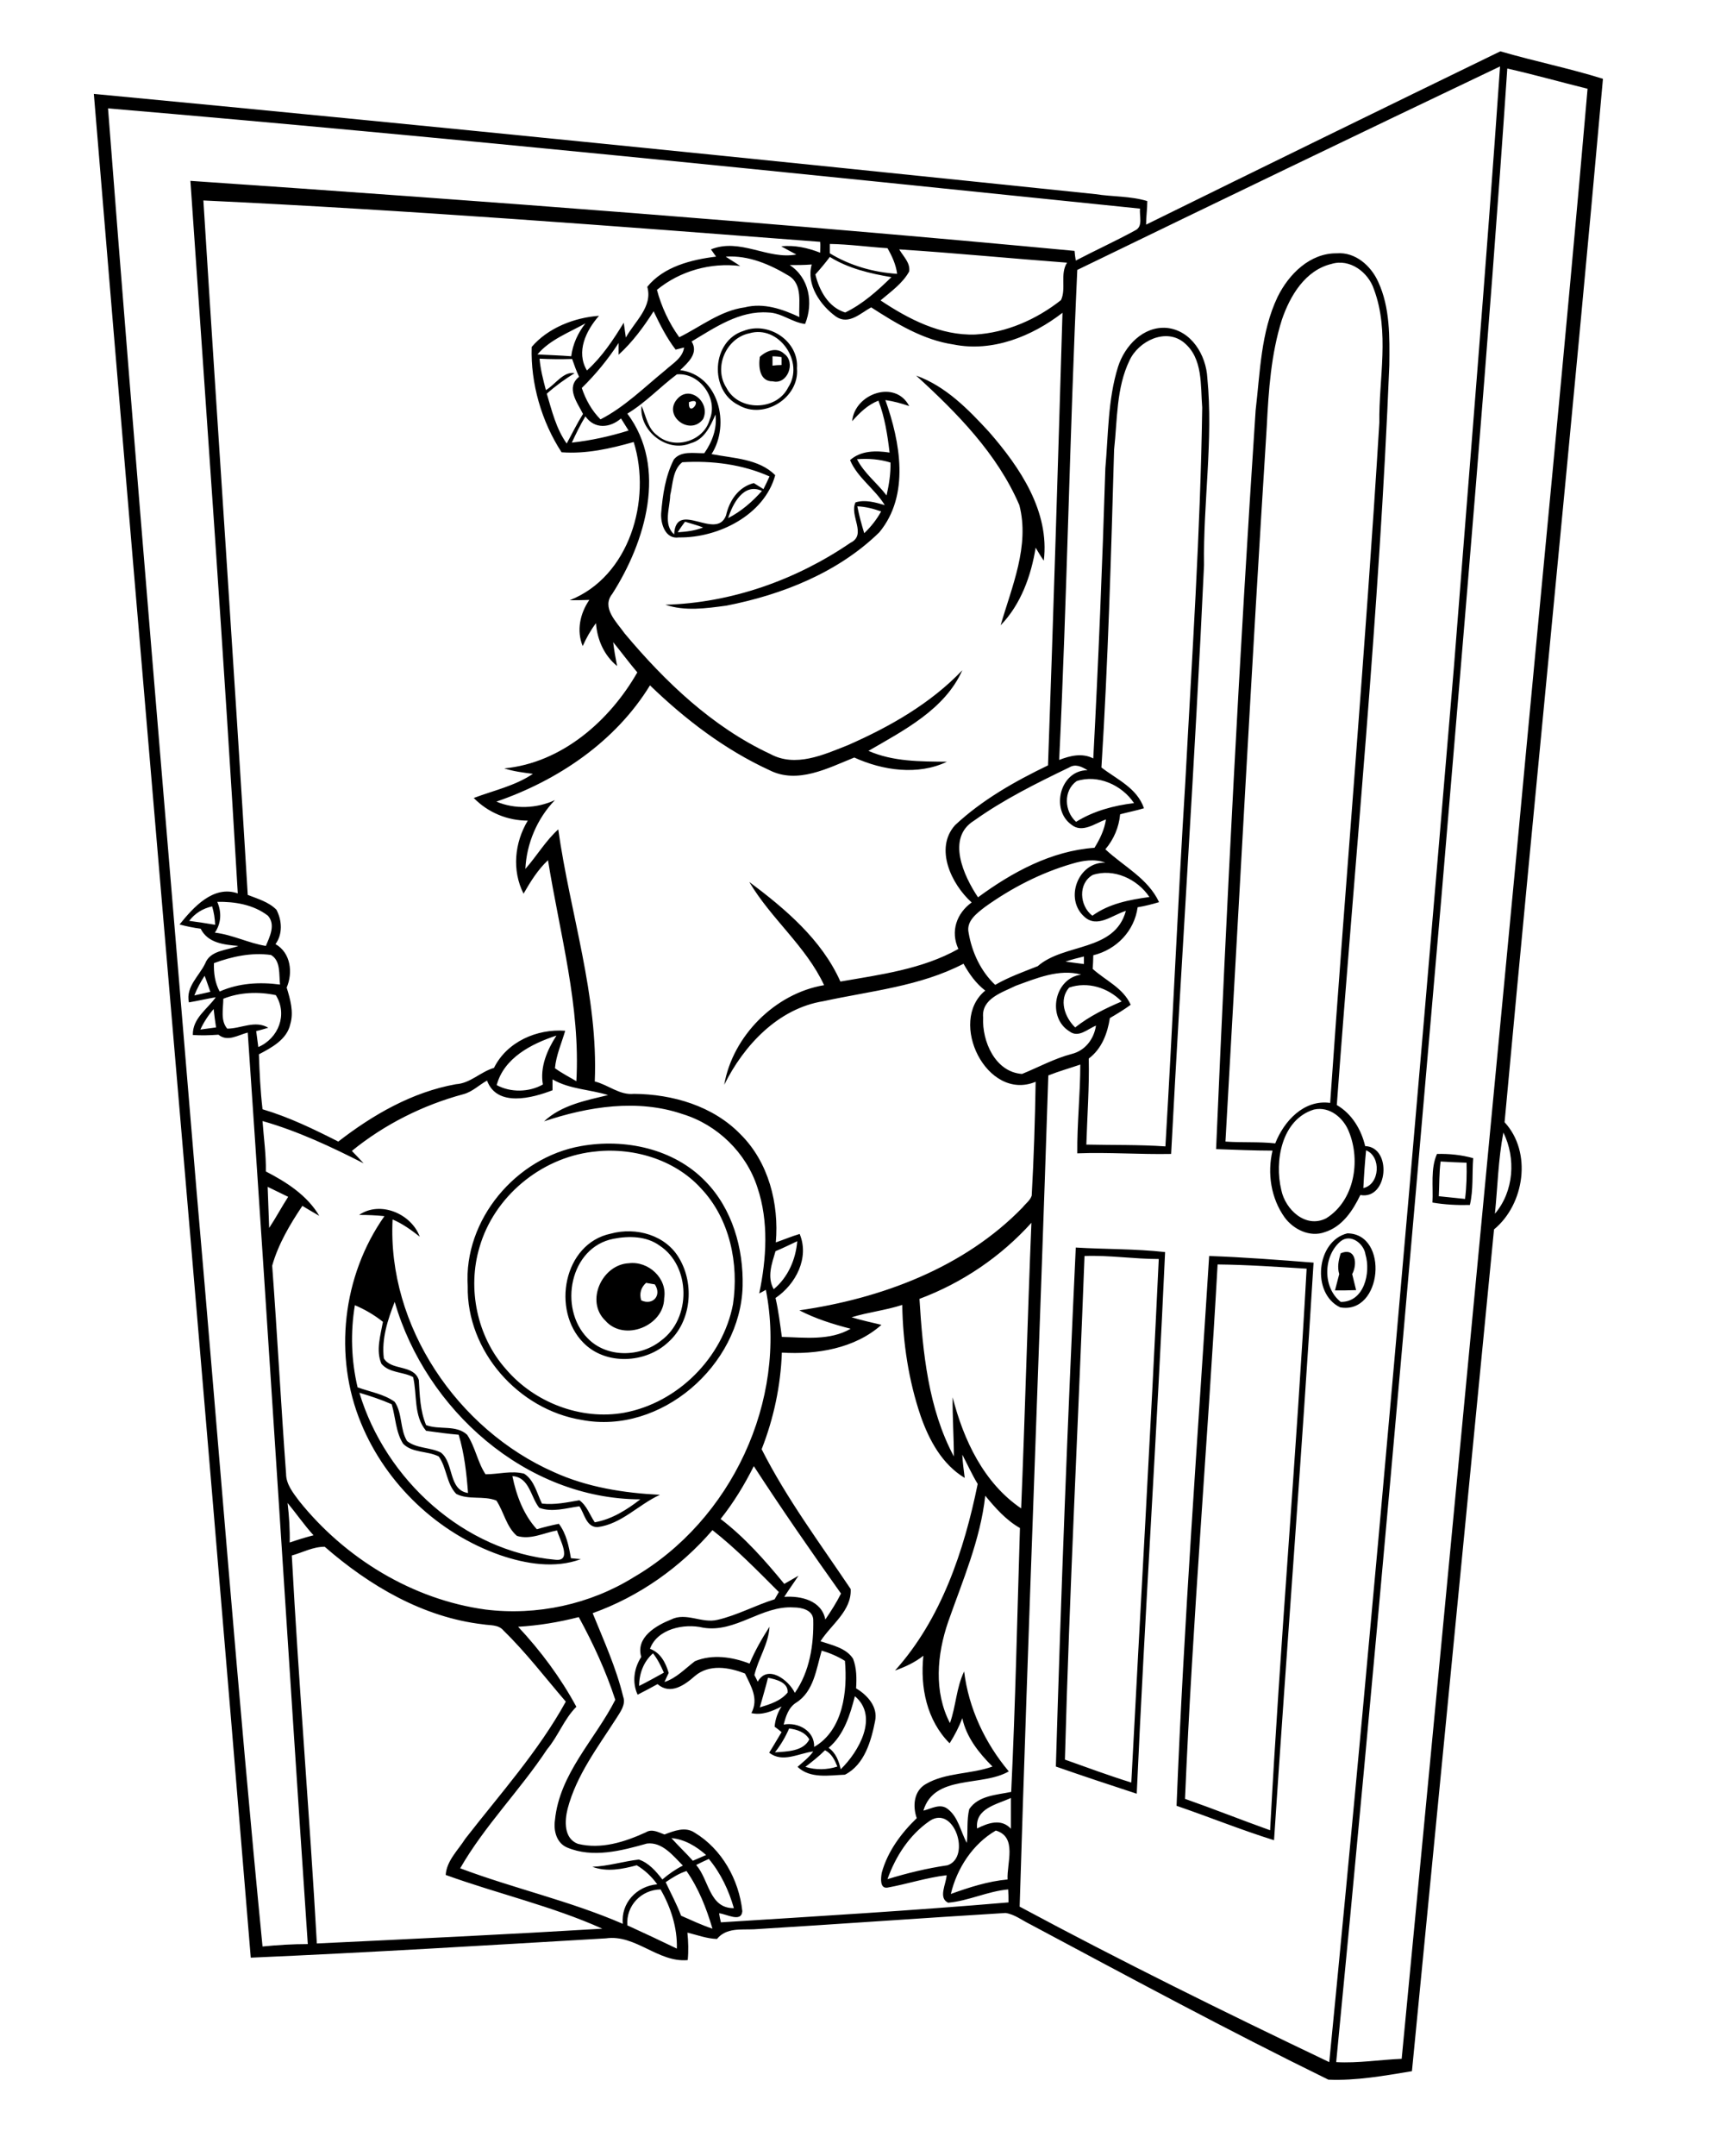 <?xml version="1.0" encoding="utf-8"?>
<!-- Generator: Adobe Illustrator 21.0.2, SVG Export Plug-In . SVG Version: 6.00 Build 0)  -->
<svg version="1.2" baseProfile="tiny" id="Layer_1" xmlns="http://www.w3.org/2000/svg" xmlns:xlink="http://www.w3.org/1999/xlink"
	 x="0px" y="0px" viewBox="0 0 568 714" overflow="scroll" xml:space="preserve">
<path d="M214.1,424.9c-1.7,1.5-2.3,3.6-1.6,5.8c3.9,1.8,6.9-1.7,4.5-5.3C216.2,425.3,214.8,425,214.1,424.9 M208.4,418.4
	c6.5-0.8,12.8,5,11.7,11.6c-0.1,9.2-13.3,14.5-19.5,7.4C193.9,431,199.5,418.8,208.4,418.4 M392.7,595.8c9.4,3.3,18.7,7,28.2,10.4
	c3.3-62,8.7-124,12.1-186c-9.8-0.6-19.6-1.3-29.5-1.4C400.2,477.7,395.2,536.7,392.7,595.8 M400.7,416c11.6,0.4,23.1,1.3,34.6,2.2
	c-3.9,63.8-8.9,127.5-13.1,191.3c-10.9-3.4-21.5-7.7-32.3-11.4C392.3,537.3,396.9,476.6,400.7,416 M444.3,415.1
	c5-2.1,5.6,3.6,3.8,6.9c0.4,1.8,0.9,3.5,1.3,5.3c-2.4,0.1-4.7,0.1-7,0.1c0.5-1.8,0.9-3.6,1.4-5.4
	C443.1,419.6,443.6,417.3,444.3,415.1 M359.4,416c-2.1,55.6-5,111.2-6.5,166.8c7.3,2.6,14.6,5.3,22,7.6c3-57.8,6.4-115.6,9.1-173.4
	C375.8,417,367.6,415.7,359.4,416 M356.5,413.2c9.9,0.6,19.8,0.4,29.6,1.5c-2.7,59.8-6.7,119.6-9.4,179.4c-8.9-2.9-17.9-5.9-26.8-9
	C351.6,527.8,353.8,470.5,356.5,413.2 M444.3,411.1c-5.8,4.8-6.1,15.3,0,20.1c7.8,0.1,10-9.7,8.2-15.7
	C452,411.9,447.6,408.5,444.3,411.1 M446.5,408.5c13.9,0.1,11.6,27-2.4,24.5C434.5,428.4,436.2,411,446.5,408.5 M203.3,410.3
	c-14.5,2.8-18.3,23-8.6,32.9c6.3,6.6,17.5,6.4,24.4,0.8c10-7.3,9.9-24.7-0.6-31.5C214.2,409.4,208.4,409.3,203.3,410.3 M202.4,408.6
	c8.4-2.3,18.3,0.5,22.7,8.2c5.1,8.6,4,20.9-3.6,27.7c-7.5,7.1-20.8,7.8-28.2,0.2C182.7,434,186.7,411.9,202.4,408.6 M119.1,461.3
	c8.6,28.7,34.7,52.6,64.9,55.3c5.8,0.7,1.4-6.8,0.6-9.7c-4.4,0.8-8.8,3.2-13.3,1.8c-3.5-3-4.3-7.9-6.8-11.7
	c-4.3-1.7-9.2-0.1-13.3-2.2c-3.3-3.4-3.1-8.6-5.8-12.4c-3.7-1.9-8.7-1.1-11.8-4.2c-2.5-3.9-2.5-8.8-3.8-13.1
	C126.4,463.6,122.8,462.4,119.1,461.3 M117.6,432.3c-1.5,9-1.2,18.3,0.9,27.2c4.1,1.5,8.7,2.2,12.3,4.8c2.6,3.8,1.7,9.1,4.1,13
	c3.2,2.5,7.6,2,11.2,3.8c4.4,3.4,2.4,12.4,9,13.4c-0.5-6.5-1.2-13-3.1-19.3c-3.6-0.3-7.2-0.8-10.8-1.3c-4.2-5-2.9-11.8-4.3-17.8
	c-3.3-1.8-7.9-1.3-10.5-4.4c-1.9-4.4-0.3-9.4,0.5-13.9C124,435.5,120.9,433.7,117.6,432.3 M130.8,431.2c-2.3,5.9-4.4,12.2-3.6,18.7
	c2.5,4.2,9.9,1.9,11.6,7.2c0.3,5,0.4,10.1,2.4,14.9c4.4,1.7,9.9-0.2,13.6,3.2c2.7,4,3.4,9,6.1,13.1c4.3,0,8.6-1.3,12.8-0.2
	c3.4,2.2,4.2,6.5,5.9,9.9c4.2,0.5,8.3-0.4,12.4-1.1c2.5,1.8,3.4,4.8,5.1,7.3c5.7-1,10.7-4.2,15.1-7.6
	C174.2,496.5,141.1,466.8,130.8,431.2 M119,402.4c7-4.8,17.3-0.4,20.1,7.2c-2.8-2.2-5.7-4.3-9-5.7c-1.8,35.3,21.5,69.6,53.5,83.7
	c11,5,23.1,6.9,35.1,7.5c-7.1,3.2-12.7,9.7-20.7,10.7c-3.8,0-4.3-4.5-6-6.9c-4.4,0.6-9,2.1-13.3,0.5c-2.9-3.6-3.2-10.1-8.9-10.5
	c1.3,6.4,3.7,12.8,8.1,17.6c2.4-0.7,4.8-1.3,7.3-1.8c2.5,3.3,3.3,7.4,4,11.4c0.8,0.1,2.4,0.2,3.3,0.3c-8.6,3.2-18.2,1.6-26.7-1.3
	c-20.6-7.2-37.8-23.5-46.1-43.6c-9.3-22.3-6.2-49,7.7-68.7C124.5,402.5,121.8,402.4,119,402.4 M477.4,384.7
	c-0.5,3.8-0.4,7.7-0.6,11.5c2.9,0.3,5.8,0.6,8.7,0.9c0.5-4,0.6-8,0.5-12C483.1,385,480.3,384.9,477.4,384.7 M476.2,382.2
	c4-0.1,8.1,0.3,12,1.4c-0.4,5.1,0.1,10.4-1.1,15.5c-4.2,0.1-8.3-0.1-12.4-0.8C475,393,474,387.1,476.2,382.2 M196.3,381.5
	c-17.2,2.1-32.6,14.9-37.4,31.6c-4.1,13.7-0.8,29.6,8.7,40.3c9.4,11.1,24.9,17.1,39.3,14.5c17.7-3.3,32.6-18.2,36-35.9
	c2-13.4-1-28.3-10.6-38.4C223.4,383.8,209.2,379.8,196.3,381.5 M192.5,379.6c14.5-2.6,30.8,0.8,41.3,11.7
	c8.9,9.1,12.6,22.2,12.3,34.7c-0.7,26.2-27.1,49.3-53.3,44.3c-21-3.4-38.2-22.8-37.8-44.3C153.6,404,171,383.4,192.5,379.6
	 M228.3,133.2C228,138.9,233.7,131.1,228.3,133.2 M224.3,132.3c4.2-5.1,11.3,1,8.7,6.5C228.7,144.5,219.7,137.8,224.3,132.3
	 M284.1,167.7c0.6,3,1.4,6,2.3,8.9c2.2-2.1,4.1-4.5,5.6-7.2C289.5,168.5,286.8,167.8,284.1,167.7 M284,152.1c2.4,4.7,6.7,7.9,9.8,12
	c0.8-3.6,1.4-7.2,1.3-10.9C291.5,152.1,287.8,151.8,284,152.1 M282.4,139.5c0.8-9.1,14.3-13.9,18.9-5c-2.6-0.9-5.2-1.6-7.9-2
	c4.9,13.8,8.2,31.5-2,43.8c-13.6,13.3-32.2,20.7-50.7,24.3c-6.7,0.9-13.7,1.9-20.2-0.3c21.8-0.6,43.3-8.2,61.3-20.5
	c5.6-2.7-0.4-9,1.7-13.4c3.2-1,6.6,0,9.7,0.9c-3.3-5.4-9-9-11.5-14.9c3.6-3.2,8.6-3.2,13.1-2.5c-0.7-5.9-1.6-11.7-3.7-17.2
	C287.5,134.1,284.9,136.7,282.4,139.5 M303.6,124.4c9.8,3.5,17.3,11.2,24.2,18.7c10.2,11.7,20.1,26.3,18.1,42.6
	c-1-1.4-1.8-2.8-2.7-4.3c-1.5,9.3-4.9,18.8-11.6,25.7c3.7-12.8,9.7-26.3,6.2-39.8C330.5,150.3,317.1,136.7,303.6,124.4 M256,118
	c0,0.8,0,2.3,0,3.1c0.7-0.1,2.2-0.2,3-0.2c0-0.7,0-2,0-2.6C258.2,118.1,256.7,118,256,118 M251.8,118.2c2.1-2,5.6-3.4,8.1-1
	c3.9,2.8,1.1,10.3-3.8,9.1C251.7,126.4,251.3,121.5,251.8,118.2 M248.3,110.4c-7.7,1.6-11.9,11.3-7.6,18c4,7.9,16.6,7.8,20.5-0.1
	C266.7,119.9,258.1,107.5,248.3,110.4 M246.4,109.6c8.3-3.3,18.4,3.4,17.7,12.4c0.9,9.7-10.9,17.1-19.3,12.2
	C234.9,129.4,235.8,112.9,246.4,109.6 M451.8,393.5c5.5-1.2,6-10.5,0.9-12.5C452.3,385.2,452,389.3,451.8,393.5 M435.4,367.5
	c-10.7,3.3-13.1,17.1-10.8,26.6c1.3,6.5,8.1,12.9,14.9,9.4c9.3-5.8,11.5-19,7.5-28.7C445.3,370.4,440.7,366.3,435.4,367.5
	 M424.8,105.9c-3.6,11.4-4.4,23.4-5,35.2c-5,79-9.2,158-13.7,237c5.5,0.4,11,0,16.5,0.6c2.9-7.4,9.5-14.6,18.2-13.4
	c5.2-75.1,11.7-150.1,16.3-225.3c-0.2-14.7,3.5-30-1.8-44.2c-1.9-5.7-8-10.2-14-8.4C432.5,89.5,427.5,98,424.8,105.9 M423.4,98.3
	c3.7-7.5,10.7-14.5,19.6-14.4c6.1-0.5,11.3,4.1,13.7,9.4c4,8.6,3.8,18.4,3.7,27.7c-3.3,81.8-11.4,163.3-17.4,245
	c5,2.9,8.1,8.1,9.4,13.6c9,0.3,7.6,17.9-1.6,16.2c-2.5,5.2-6,10.5-11.8,12.3c-4.9,1.8-10.4-0.9-13.3-4.9c-4.5-6.3-5.8-14.6-4-22.1
	c-6.2,0-12.5-0.3-18.7-0.5c3.5-81.6,7.7-163.2,13.1-244.7C417.6,123.3,417.8,110,423.4,98.3 M207.9,637.7c5.5,2.5,11,5.1,16.4,7.7
	c0.2-6.9-2-13.7-5.4-19.6C212.5,625.9,207.4,631.2,207.9,637.7 M220.6,623.4c1.7,3.7,3.7,7.3,5.1,11.1c3.4,1.5,6.8,3.1,10.4,4.3
	c-2-6.8-4.6-13.4-8.6-19.1C225,620.5,222.8,621.9,220.6,623.4 M230.7,617.7c4.3,4.9,4.3,14.4,12.5,14.3c-1.7-5.9-4.3-11.5-8.3-16.3
	C233.5,616.3,232.1,617,230.7,617.7 M222.5,608.8c2.3,2.6,4.8,4.9,7.1,7.5c1.5-0.6,2.9-1.3,4.4-1.9
	C230.7,611.5,226.9,609.2,222.5,608.8 M315.1,627.3c6.1-2.2,12.3-4.2,18.8-4.8c-0.3-5.4,3.3-14.1-3.9-16.2
	C322.4,610.7,317.1,618.8,315.1,627.3 M308.1,603.1c-6.7,4.6-11.3,11.7-14,19.3c6.5-2,13.1-3.6,19.9-4.6
	C321.9,615.1,316.2,597.7,308.1,603.1 M323.8,605.6c3.6-1.8,8-3.4,11.2,0.1c0-3.4,0-6.8,0-10.2C330.3,597.7,323.1,598.9,323.8,605.6
	 M266.9,585.2c3.4,1.1,7.2,1,10.6-0.1c-0.9-2.2-1.9-4.3-4.1-5.4C271.3,581.8,269.1,583.5,266.9,585.2 M261.5,572.5
	c-1.2,2.8-2.8,5.5-4.7,7.9c4-0.3,9.4-0.3,11.4-4.3C266.8,573.7,264.1,572.8,261.5,572.5 M283.3,561.8c-1.6,6.2-3.6,12.8-8.7,17.1
	c2.4,1.7,3.4,4.4,4,7.1C284.6,580.2,291.3,568.5,283.3,561.8 M254.5,555.7c-0.8,3.3-1.8,6.5-2.7,9.8c3.3-1,6.9-2.1,9.2-4.9
	C261.3,557.2,257.1,556.2,254.5,555.7 M211.8,558.4c2.8-1.4,5.5-2.9,8.2-4.4c-1-2.3-2.1-4.5-3.6-6.4
	C213.3,550.3,211.8,554.3,211.8,558.4 M272.3,546.7c-1.8,6.1-2.6,13.5-8.4,17.2c-2.6,1.6-3.5,4.6-4.2,7.3c4.8-0.9,10.3,2.1,10.1,7.4
	c9.6-5.5,11.1-18.5,10.2-28.5C277.6,548.6,275,547.5,272.3,546.7 M171.7,538.8c7.5,8,14.1,16.9,19.3,26.5c-4.1,4.1-6,9.7-9.7,14.1
	c-9,13.6-20.7,25.3-28.8,39.4c17.8,6.7,36.4,10.8,53.9,18.4c-0.7-6.9,4.6-12.5,11.4-13.1c-1.8-2.5-4.1-4.7-6.8-6.3
	c-4.8,1.3-9.9,2.3-14.7,0.5c5.2-0.2,10.3-1.8,15.4-2.4c3.3,1.1,5.7,3.9,7.8,6.6c2.1-1.8,4.4-3.4,6.8-4.6c-3.2-3.2-6.8-7.9-11.9-7.3
	c-8.5,2.4-18,4.9-26.5,1.3c-3.5-1.5-4.5-5.6-4-9c1.5-15.5,13.3-26.7,20-39.9c-3.1-9.5-7.3-18.6-12.1-27.4
	C185.2,537.3,178.5,538.4,171.7,538.8 M233,539.1c-6.3-1.5-15.2,0.4-17.6,7c3.5,1.3,5.2,4.6,6.2,8c-0.4,0.8-1.1,2.3-1.4,3
	c4-1.3,6.9-4.5,10.1-6.9c5.8-2.4,12.4-1.4,18.1,0.8c1.8-4.3,4.1-8.3,6.6-12.2c-0.3,5.7-3.7,10.5-5,16c0.4,0.7,0.7,1.4,1.1,2.2
	c3.3-5.9,10.3-0.5,12.3,3.7c4.9-7,6.3-15.9,6.1-24.3c-0.2-3.2-3.9-4-6.5-4C252.4,531.7,243.8,540.9,233,539.1 M96.7,515.2
	c2.3,42.9,5.9,85.7,8.3,128.5c31.5-1.5,63-3,94.6-4.9c-16.7-7.5-34.8-11.6-51.9-17.8c0.3-4.7,4.1-8.2,6.5-12
	c11.5-14.8,24.2-28.9,33.3-45.4c-6.8-7.9-13.1-16.2-20.6-23.5c-1.7-2.1-4.5-1.7-6.8-2.1c-19.9-2.3-37.7-12.8-52.5-25.7
	C103.7,512.3,100.3,514.2,96.7,515.2 M95.3,497.8c0.5,4.3,0.8,8.7,0.7,13.1c2.6-0.9,5.2-1.7,7.9-2.4
	C100.8,505.1,98.2,501.3,95.3,497.8 M326.5,495.4c-1.6,14.6-7.5,28.1-12.3,41.8c-3.7,10.8-4.8,23.1,0.6,33.5
	c2-5.6,2.1-11.7,4.7-17.1c1.5,12.2,6.9,23.7,14.8,33.1c-8.9,5.2-24.7,0.9-28.3,13c2.6-0.6,5.5-2.5,8-0.6c3.6,2.7,4.3,7.5,6.4,11.3
	c0.4-3.7-0.1-7.5,0.8-11.2c3-4.5,9.1-4.7,13.9-5.7c1.4-29.1,2-58.3,2.9-87.4C333.4,503.5,329.8,499.4,326.5,495.4 M238.8,503.1
	c8,6.1,14.7,13.7,21.1,21.5c1.6-0.9,3.1-1.8,4.7-2.7c-1.5,2.3-3.2,4.6-4.7,7c5.5-0.4,12.4,1.2,13.6,7.5c1.9-2.8,3.7-5.6,5.2-8.6
	c-9.9-13.9-19.6-27.9-28.9-42.2C246.7,491.8,243.1,497.7,238.8,503.1 M282.2,436.3c3.3,1,6.6,1.7,9.9,2.5c-8.9,7.9-21.5,9.9-33,9.2
	c-0.4,11-2.7,21.8-6.7,32c8.3,16.4,19.3,31.1,29.5,46.3c0.4,7.2-6.5,11.8-10,17.3c3.8,1.3,8.5,2.2,10.8,5.8c1.2,3.1,1.2,6.5,1,9.8
	c3.7,2.2,7.3,6.1,6.3,10.8c-1.3,6.6-3.5,14.5-10,17.8c-5.3,0.2-11.5,1.4-15.7-2.6c1.8-1.6,3.8-3.1,5.2-5.1
	c-4.8,0.6-10.2,3.9-14.6,0.4c1.4-2.2,2.7-4.5,4.1-6.8c-0.6-0.5-1.7-1.4-2.3-1.8c0.2-2.4,1-4.7,2.3-6.7c-3.1,1.6-6.5,3-10,2.2
	c2.5-4.8-0.1-8.8-2.1-13.1c-5.3-2.1-11.9-3.2-16.6,0.8c-3.4,3-8.1,6.4-12.4,2.7c-2.2,1.2-4.4,2.4-6.6,3.5c-1.9-4.1-1.2-8.8,1.2-12.5
	c-1.9-6.5,4.9-10.4,9.9-12.4c5-2.5,10.2,1.4,15.4,0.1c6.5-1.5,12.5-4.8,18.9-6.8c0.5-0.8,0.9-1.6,1.4-2.4
	c-7.1-7.1-14.1-14.3-22-20.5c-10.6,12.3-24.3,22-39.7,27.5c3.7,9.1,7.8,18.1,10.1,27.6c1,2.7-1,5.2-2.3,7.3
	c-6.1,9.5-13.2,18.8-16.1,29.9c-1,4-1.3,9.8,3.4,11.6c7.7,1.9,15.5-0.6,22.5-3.8c2.1-1.3,4.2,0,6.2,0.7c3.2-1.2,6.9-2.7,10-0.6
	c9,5.4,14.7,15.6,15.8,26c-0.3,3.9-5.3,0.9-7.7,0.7c0.1,0.8,0.4,2.3,0.6,3c31.8-2,63.6-3.9,95.3-6.6c0-1.5,0-2.9-0.1-4.3
	c-6.8,0.6-13.1,3.8-19.9,4.4c-3.4-1.6-0.6-6.3-0.5-9.1c-6.7,0.8-13,2.9-19.6,4.1c-2.6,0.4-2.2-3.2-1.9-4.9c1.9-7,6.4-13.1,11.6-18.1
	c-1.4-4-1-9,3-11.3c6.7-3.9,14.9-3.2,22.1-5.8c-4.5-4.5-8.6-9.6-10-16c-1.1,2.9-2.5,5.6-4.2,8.3c-7.6-7.6-9.8-18.6-8.7-29
	c-2.8,2.2-6,3.7-9.4,4.9c15.3-17,22.9-39.7,27.4-61.8c-1.9-3.1-3.4-6.5-5.1-9.7c0.1,2.6,0.5,5.2,0.8,7.7
	c-7.5-4.5-11.8-12.5-14.6-20.5c-4-11.8-5.9-24.3-6.1-36.8C293.5,434,287.7,434.6,282.2,436.3 M257,414.4c-1.2,4.1-2.9,8.5-0.6,12.6
	c4.7-3.9,7.3-9.8,7.8-15.9C261.8,412.2,259.5,413.4,257,414.4 M304.7,430.2c1.1,17.7,2.9,36.3,11.4,52.2c0-6.5-0.5-13.1-0.4-19.6
	c3.6,14.1,10.3,28.4,22.7,36.8c1.3-31.5,2.1-63.1,3.4-94.6C331.7,416.2,318.9,424.9,304.7,430.2 M88.7,393.1
	c0.2,4.5,0.3,9.1,0.5,13.6c2.2-3.3,4.1-6.9,6.3-10.3C93.2,395.3,91,394.2,88.7,393.1 M498.2,375.1c-1.7,8.9-1.9,17.9-2.8,26.9
	C501.7,394.6,502.4,383.6,498.2,375.1 M153.6,362.4c-13.4,3.6-26.2,10-37,18.8c1.3,1.3,2.6,2.7,3.9,4.1c-10.8-5.5-21.9-10.7-33.5-14
	c0.4,5.6,1.2,11.1,1.1,16.7c6.8,3.5,13.7,7.9,17.7,14.7c-1.9-1.1-3.8-2.2-5.6-3.3c-4.1,6.1-8,12.7-10,19.8c1.7,23,2.9,45.9,4.6,68.9
	c0,3.5,2.3,6.3,4.3,9c15.2,19,37.6,32.7,61.8,36c17,2.1,34.6-1.7,49.1-10.7c32.3-18.8,51-58.4,43.8-95.2c-0.5,0.3-1.6,0.9-2.2,1.2
	c2.4-11.5,3.2-23.8-0.6-35.1c-3.7-11.5-13.3-20.8-24.8-24.3c-14.9-5.1-31.3-2.5-45.9,2.4c5.8-5.4,13.8-6.9,21.2-8.7
	c-6.1-1.9-12.7-1.9-18.4-5.2c0,0.9,0,2.7,0,3.6c-6.7,2.6-18.4,5.7-21.7-3.2C158.8,359.3,156.6,361.6,153.6,362.4 M164.6,359.4
	c4.6,2.5,10.7,2.4,15.3-0.2c-1-5.8,1.4-11.4,4.5-16.2C176.1,345.7,167,350.4,164.6,359.4 M66.4,341c1.7-0.2,3.4-0.5,5.2-0.7
	c-0.3-2-0.6-4.1-0.8-6.1C69,336.3,67.5,338.6,66.4,341 M74,330.8c0,3.3-1,7.2,1.3,9.9c4.6,0,9.2-2.9,13.6-0.3c-1,0.3-3,0.9-4,1.1
	c0.2,1.8,0.5,3.5,0.7,5.3c6.7-2.9,9.8-10.8,5.8-17.2C85.7,328.4,79.5,328.6,74,330.8 M354.3,327.1c-3.5,4-1.5,9.8,2,13.2
	c4.7-3.7,10-6.3,15.4-8.6C367.2,327.1,360.4,325,354.3,327.1 M67.8,323.2c-1.3,2-2.5,4.2-3.4,6.5c1.8-0.4,3.5-0.8,5.3-1.2
	C69,326.6,68.5,324.9,67.8,323.2 M336.6,326.5c-4.4,2.2-11.4,4.2-10.8,10.5c-0.4,7.9,4,18.1,12.9,18.7c5.4-2.2,10.7-5.1,16.4-6.6
	c4.5-1.1,7.4-4.9,8.1-9.4c-2.8,1.1-5.8,4.2-8.8,1.9c-7.5-4.6-5.1-17.6,3.9-18.8C351,320.8,343.5,324,336.6,326.5 M353.1,318.5
	c2,0.3,4,0.5,6.1,0.8c0-0.6,0-1.9,0-2.5C357.1,317.3,355.1,317.8,353.1,318.5 M70.9,319c-0.1,3.2,0.3,6.5,1.9,9.4
	c6.3-2.8,13.2-3.2,20-2.3c-0.4-3.3,0.3-7.9-3-9.8C83.4,315.4,76.9,316.8,70.9,319 M62.7,305c2.9,0.4,5.7,0.8,8.6,1.3
	c-0.1-2.1-0.4-4.1-1-6.1C67.2,300.9,64.6,302.5,62.7,305 M72,298.7c1.5,3.4,1.3,7.2-0.8,10.2c5.9,0.7,11.2,3.5,16.9,4.4
	c1.3-3.1,3.3-7,0.7-10C84,299.6,77.8,298.6,72,298.7 M362.1,289.8c-4.9,2.8-4.4,10.2-0.1,13.5c5.5-4,12.3-5.3,18.9-6.2
	C376.9,291.1,369,287.5,362.1,289.8 M355.2,286.1c-10.3,3-20,8-28.8,14.3c-2.7,2.1-6.3,4.7-5.4,8.6c1.1,6.4,4,12.7,8.8,17.2
	c4.5-2.6,9.3-4.3,14.1-6.2c8.8-7.7,25.5-4.7,29.2-18.3c-4.4,1.3-9.5,5.9-13.8,1.9c-6.6-5.9-2.1-18.1,7-17.9
	C362.7,284.4,358.8,285,355.2,286.1 M356.8,258.7c-4.5,3.2-4.1,10-0.2,13.5c5.8-3.6,12.5-5.4,19.2-6.2
	C371.8,260,363.8,256.4,356.8,258.7 M354.3,254.2c-10.8,5.2-21.7,10.6-31.5,17.6c-9.3,5.7-3.4,18.4,1.3,25.4
	c11.3-8.3,24.3-15.4,38.6-16.4c1.8-2.9,3.3-6,3.8-9.4c-3.6,1.3-7.9,4.7-11.5,1.7c-6.9-5-3.7-18,5.4-18
	C358.4,253.9,356.4,252.9,354.3,254.2 M227,172.8c-0.8,1.1-1.7,2.3-2.4,3.5c2.9-0.2,5.7-0.5,8.4-1.6
	C230.9,173.9,228.9,173.4,227,172.8 M241.3,171.6c4.3-2.2,8-5.4,11.2-9C246.4,159.8,242.8,166.9,241.3,171.6 M226.1,153.1
	c-3.2,2.5-3.1,7.2-4,10.9c-0.1,4.3-2.4,9.7,1.3,13c0.6-11.7,14,2.3,17.2-6.3c1.1-4.9,4.1-9.4,9.2-10.7c1.1,0.7,2.1,1.3,3.2,2
	c0.7-1.4,1.4-2.8,2-4.2C246.1,153.8,235.9,152.5,226.1,153.1 M194,137.9c-1.7,2.8-3.1,5.7-4.5,8.7c6.4-0.7,12.7-2.1,18.8-4
	c-0.8-1.3-1.7-2.7-2.5-4C202.1,141.8,197,142.2,194,137.9 M178.8,118.8c0.3,3.5,1.2,7,2.1,10.4c3-1.7,5.8-6.3,9.5-5.6
	c-3.2,2-6.3,4.2-9.2,6.8c1.7,5.7,3.1,11.6,6.6,16.5c1.8-3.3,3.4-6.6,5.4-9.8c-1.9-3.8-5.8-8.7-1.3-12.3c-0.9-1.9-1.6-3.9-2.3-5.9
	C186.1,119,182.4,119,178.8,118.8 M374.3,119.4c-4.4,9.1-4,19.6-5.1,29.5c-1,35.1-2,70.3-4.2,105.3c5.2,4,11.8,6.8,14.1,13.5
	c-2.6,0.8-5.3,1.3-7.9,2c-0.4,4.3-2.1,8.3-4.9,11.6c6.1,5.7,14.1,9.6,17.8,17.5c-2.3,0.7-4.7,1.3-7.1,1.7c-1.1,7.9-7,14-14.7,15.9
	c0,1.5-0.1,3-0.2,4.5c4.3,3.9,10.1,6.3,12.6,11.9c-2.2,1.6-4.5,3-6.9,4.4c-0.8,5.1-2.7,10.2-7,13.4c0.2,9.5-0.5,19-0.8,28.5
	c8.7,0.2,17.5,0,26.2,0.6c2.4-40.2,4.1-80.5,6.6-120.7c2.2-41.3,5-82.6,5.6-124c-0.6-7.4,0.3-16.3-6-21.5
	C386.4,108.5,377.3,112.9,374.3,119.4 M178.1,117.4c3.7,0.2,7.4,0.3,11.2,0.6c0.5-4,2.2-7.7,4.7-10.9
	C188.5,110.2,182.2,112.5,178.1,117.4 M205,117.5c0-1,0-2.9,0-3.9c-3.5,5.4-7.6,10.4-12.2,14.9c1.3,3.9,3.3,7.5,6.2,10.4
	c8-4.1,14.5-10.6,21.5-16.3c2.4-2.2,5.7-4,6.2-7.5c-0.7,0.2-2.1,0.5-2.8,0.7c-3-3.9-5.2-8.3-7.3-12.7
	C213.3,108.3,209.6,113.3,205,117.5 M261.7,87.8c6.5,4.2,7.9,12.6,5.1,19.5c-4.3-0.5-7.8-3.7-12.2-3.8c-9.5-0.7-17.7,5-25.4,9.6
	c2.4,3.9-1.2,7-3.8,9.5c12.8,1.6,16.7,18,10.4,27.8c7.1,1.4,15.7,1.5,21.1,7c-3.6,13.2-18.9,20.8-31.9,20.6c-4.5,0.7-6.1-4.5-5.9-8
	c0.5-6.1,1.4-12.3,4.2-17.8c2.4-3,6.7-2,10.1-2.1c2.6-3.7,4.3-8.2,3.7-12.8c-1.7,3.9-3.7,8.3-8.2,9.5c-7.8,3.3-17.2-4.1-16.3-12.4
	c1.5,3.4,2,7.5,5.2,9.8c5.6,4.9,15.5,2,17.4-5.3c2.9-6.9-3.4-15.6-10.9-14.9c-5.6,4.2-10.4,9.4-16.4,13c13.4,17.9,6,42.5-5,59.7
	c-3.7,4.6,1.5,9.4,4.1,13.1c13.4,16,29.1,31,48.2,39.9c8.4,4.6,17.7,0.3,25.8-2.9c13.9-6.1,27.4-13.8,37.9-24.8
	c-5.8,13-19.4,19.9-31.1,26.7c8.2,3.6,17.2,3.5,26,3.6c-9.6,4.6-21.3,2.9-30.7-1.4c-8.7,3.5-18.8,8.9-28.1,4.2
	c-14.8-6.8-27.9-16.8-39.6-28.1c-11.4,18.6-30.5,31.5-50.9,38.5c6.1,2.6,13.4,2.3,19.4-0.5c-5.9,6.1-9.4,14.4-9.8,22.8
	c3.8-4.3,6.7-9.3,10.9-13.1c3.9,27.8,13.3,55.1,12.1,83.5c4.5,1.1,8.2,4.6,13,4.1c12.8,0.1,26.2,4,35.3,13.4
	c9.3,9.2,12.8,23,11.7,35.8c2.6-0.9,5.2-2,7.9-2.8c3.3,7.9-1.3,16.7-8,21.2c1,4.3,1.5,8.6,2.1,12.9c7.6,0.2,15.9,1.3,22.8-2.7
	c-5.8-1.5-11.6-3.3-17-6.1c27.1-3.9,54.6-14.1,74-34.1c1-1.3,2.5-2.3,3-3.9c0.7-12.5,1.1-25.1,1.3-37.7c-16.2,6.7-29.2-20-16.7-30.2
	c-3.1-2.4-5.3-5.5-7.2-8.9c-14.4,7.5-30.8,9-46.4,12.4c-15,2.4-26.4,14.6-32.9,27.7c2.8-16.2,16.9-30.3,33.1-33
	c-6-12.9-17.6-22-24.8-34.2c11.9,8.9,24,19.1,30.2,33c13.3-2.3,27.2-4.1,39.1-10.8c-2.7-5.8-0.6-11.8,4.4-15.4
	c-6.7-6-12.4-17.9-5.5-25.6c9-8.4,19.8-14.5,30.8-19.8c1.8-49.9,3.3-99.9,4.8-149.9c-10.1,7.8-23.2,13.1-36.1,10.5
	c-10.1-1.5-18.9-6.9-27.3-12.3c-3.5,1.9-7.4,5.9-11.6,3.1c-5.2-3.7-10-10.6-8.1-17.3C266.5,87.8,264.1,87.8,261.7,87.8 M275,85.1
	c-1.5,2-3.1,3.9-4.8,5.8c1.3,5.3,4.3,10.9,9.9,12.6c5.8-2.8,10.7-7.2,15.3-11.7C288.3,90.6,281.1,88.9,275,85.1 M240.5,85
	c1.6,1.1,3.2,2,4.8,3.1c-9.8-1.2-19.9,1.6-27.6,7.9c1.5,5.6,4,11,7.4,15.7c7.1-3.5,13.6-8.8,21.7-9.9c6.3-1.6,12.5,0.6,18.1,3.2
	c-0.3-4.5,1.2-10.7-3.4-13.6C255.2,87.6,248.1,84.5,240.5,85 M298,82.6c1.3,2.3,3.7,4.4,3.3,7.3c-2.2,4-6.1,6.7-9.5,9.6
	c9.3,6.2,19.9,11.7,31.4,11.3c10.3-0.6,20.3-5,28.4-11.4c1.8-3.8-0.4-8.6,2-12.4C334.9,85.6,316.5,83.8,298,82.6 M275,80.8
	c0,0.8,0,2.3,0,3.1c6.7,4.1,14.5,6.3,22.3,6.8c-0.4-3.1-1.7-5.9-3.2-8.5C287.7,81.8,281.4,80.9,275,80.8 M82.1,296.4
	c3.3,1.3,6.9,2.3,9.5,4.9c1.9,3.6,2.1,8.1-0.3,11.4c5.1,2.9,5.8,9.5,3.7,14.4c1.2,3.9,2.4,8.1,1.2,12.1c-1.1,5.1-6.2,7.8-10.4,10
	c0.2,6.1,0.5,12.2,1.2,18.2c8.8,2.6,17,6.6,25.1,10.7c11.5-8.9,24.5-16.4,39-19c4.8-0.3,8.1-4.1,12.6-5.4c4.3-8.7,14.3-13,23.6-12.3
	c-1.2,4.1-3,8.1-3.4,12.4c2.2,1.6,4.7,2.9,7.1,4.3c1.4-24.8-5.5-48.9-9.4-73.2c-3.4,3.2-5.8,7.1-8.1,11.1c-3.9-7.7-3-16.9,1.4-24.2
	c-6.8,0-13.2-2.7-17.9-7.5c6.6-2.5,13.7-4,19.6-8c-3.2-0.4-6.4-0.8-9.5-1.8c19-1.8,34.9-15.7,44.1-31.8c-2.8-3.3-5.3-6.7-8-10
	c0.3,2.7,0.8,5.3,1.3,7.9c-4.3-3.5-6.6-8.7-7-14.2c-1.8,2.4-3.2,4.9-4.4,7.6c-2.1-5.1-0.9-10.8,2.2-15.3c-2.2,0.1-4.4,0.1-6.5,0.1
	c19.8-7.8,27.2-33.2,21.2-52.4c-7.8,2.2-15.7,4-23.9,3.4c-6.6-10.1-10.3-22.8-9.9-34.9c5.4-6.3,14.1-9.7,22.3-10.3
	c-4.3,4.9-7.7,11.9-4,18.1c5-4.5,8.7-10.1,12.2-15.8c0.2,1.2,0.5,3.7,0.7,4.9c2.9-5.3,9-10.2,7.1-16.8c5.4-6.7,14.6-9,22.8-10
	c-0.4-0.6-1.3-1.8-1.7-2.4c9.7-3.9,18.8,3.5,28.3,1.7c-1.7-0.9-3.4-1.8-5-2.7c4.4-0.5,8.8,0.5,12.9,2.1c0-1.2,0.1-2.4,0-3.6
	c-68.1-5.2-136.1-10.5-204.4-13.7C72.2,143.3,77.5,219.8,82.1,296.4 M35.8,35.9c9.2,119.4,19.4,238.8,29.3,358.1
	c7.3,83.5,13.7,167.2,21.9,250.7c5-0.5,10-0.8,15-0.8c-6.8-100.6-13-201.3-19.9-301.9c-3.2,0.8-6.7,3.2-9.7,0.7
	c-2.8,0.2-5.7,0.3-8.5,0.1c-0.1-5.6,4.8-8.5,7.6-12.5c-3,0.5-5.9,1.2-8.9,1.7c-1.1-5.2,3.4-8.7,5.4-12.9c1.7-4.4,7.2-4.3,11-5.8
	c-4.7-0.4-10.1-0.9-12.5-5.7c-2.4-0.3-4.7-0.8-7-1.4c4.6-5.7,11.2-13.1,19.3-10.3c-4.6-78.7-10.3-157.3-15.7-236
	c97.8,6.7,195.5,14,293,23.2c0.1,1.1,0.2,2.1,0.4,3.2c6.5-3.4,13.3-6.5,19.7-10c2.7-1.3,1.3-4.8,1.6-7.2
	C264,57.4,150,45.6,35.8,35.9 M499.5,22.7c-6.2,91.8-14.2,183.6-21.9,275.3c-11.1,128.4-22.3,256.7-34.8,385
	c7.3,0.4,14.5-0.8,21.7-1.1c12.8-133.2,25.4-266.4,38.1-399.6c7.8-84.3,16.2-168.6,23.5-252.9C517.2,27.2,508.4,24.7,499.5,22.7
	 M357,89.4c-2.5,54.1-3.4,108.2-6,162.3c3.6-1.4,7.6-2.4,11.3-0.5c1.7-32,3-64,4-96.1c1-11.2,0.8-22.7,4.2-33.6
	c2.2-6.9,8.3-13.5,16.1-12.9c8.2,0.8,13.1,9,13.5,16.6c2,20.6-1.4,41.3-1.1,62c-3,65-7.5,130-10.9,195c-10.4,0.2-20.7-0.6-31.1-0.2
	c-0.1-9.8,1-19.6,1-29.4c-3.5,1.2-7.1,2.2-10.6,3.6c-3,91.8-6.7,183.5-9.5,275.3c33.7,18.1,68,35,102.6,51.5
	c15.1-153.8,28.3-307.8,41.3-461.9C487,154.6,492.5,88.3,497.1,22C450.3,44.3,403.6,66.8,357,89.4 M497.2,17
	c11.3,3.3,22.8,5.6,34,9.1c-10.3,115.2-22,230.4-32.6,345.6c9.2,9.9,6.6,27.2-3.5,35.5c-9.1,92.9-18.1,185.8-27.2,278.8
	c-9.1,1.5-18.5,3.2-27.7,2.8c-33.3-16.3-65.9-33.9-98.7-51.4c-2.7-1.3-5.3-3.4-8.3-3.8c-27.8,1.7-55.5,3.7-83.3,5.4
	c-4.3,0.2-9.2-0.6-12.3,3.2c-3.4-0.1-6.5-1.3-9.8-2.1c0.3,3,0.4,6.1,0.1,9.1c-9.8,0.9-17.3-8.6-27.1-7.2
	c-39.2,2.3-78.5,4.7-117.7,6.4c-16.9-205.8-35-411.5-52-617.3c110.7,10.5,221.3,21.7,331.9,33.2c5.7,0.9,11.6,0.6,17.2,2.3
	c0,2.6-0.4,5.2-0.4,7.8C419,55.1,458.1,36,497.2,17"/>
</svg>
